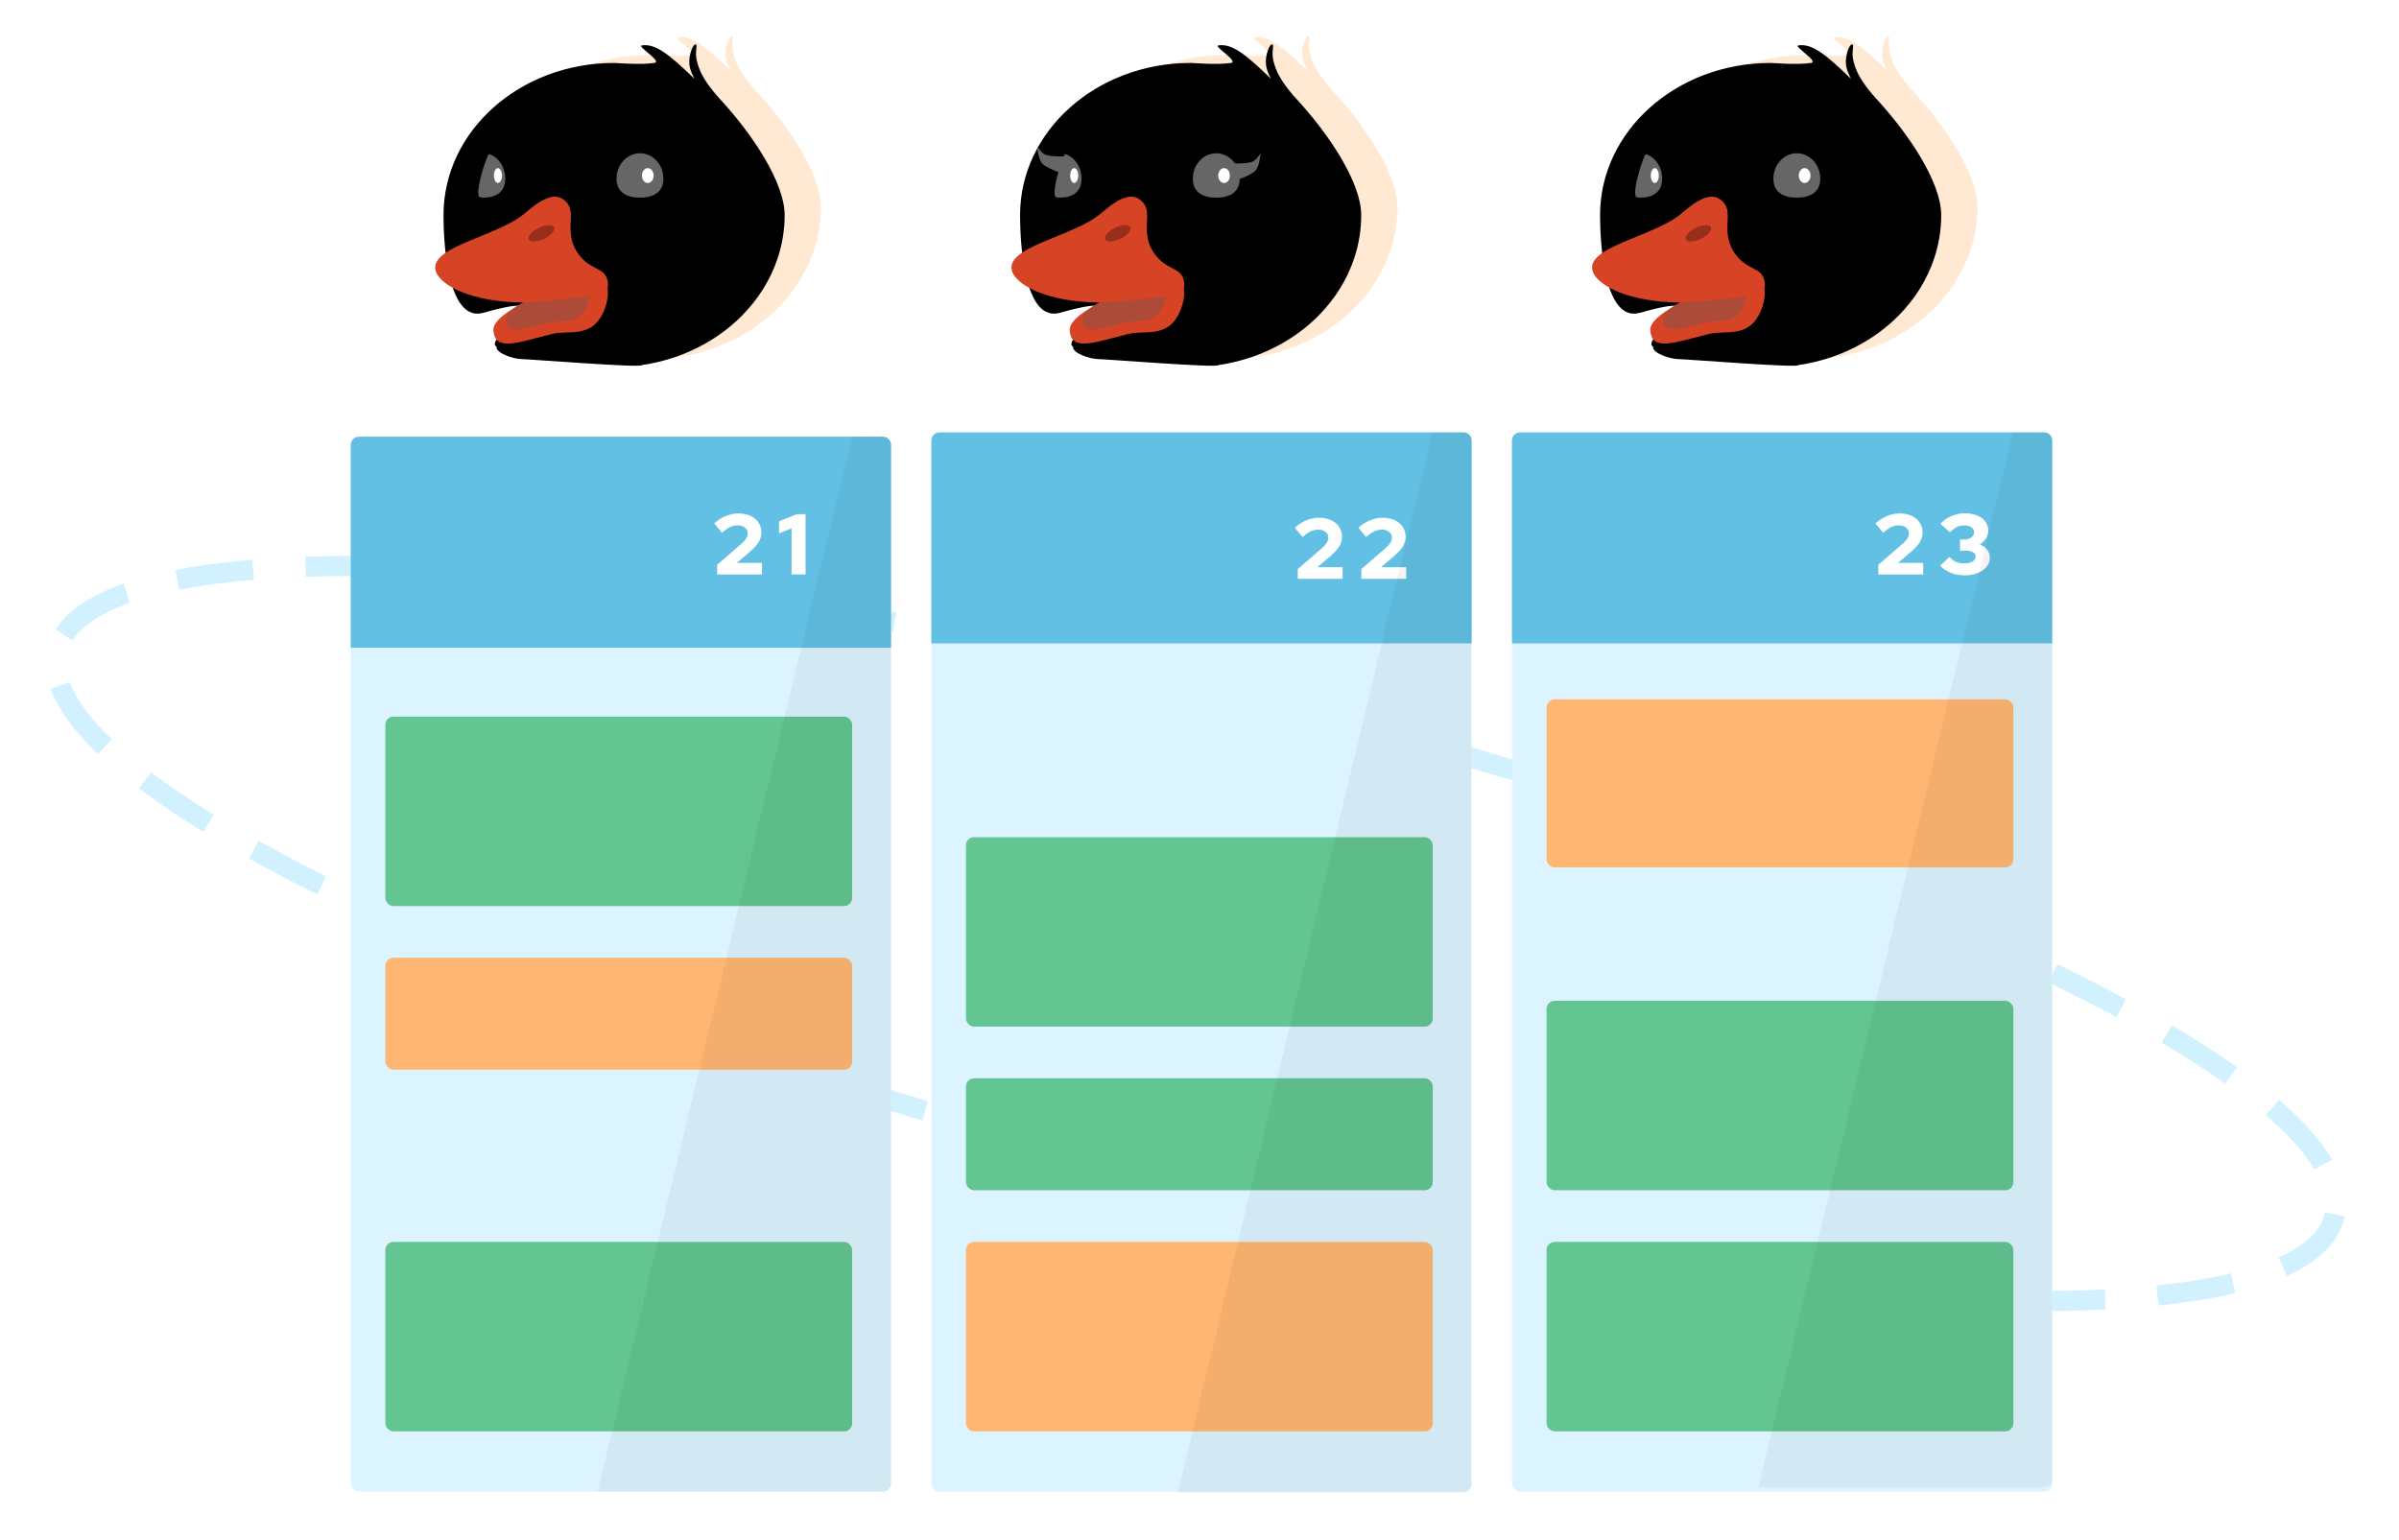 <?xml version="1.0" encoding="UTF-8"?>
<svg width="595px" height="382px" viewBox="0 0 595 382" version="1.1" xmlns="http://www.w3.org/2000/svg" xmlns:xlink="http://www.w3.org/1999/xlink">
    <!-- Generator: Sketch 57.1 (83088) - https://sketch.com -->
    <title>export</title>
    <desc>Created with Sketch.</desc>
    <defs>
        <path d="M35.758,79.563 C25.947,78.136 17.27,73.699 10.957,67.351 C6.874,63.245 3.78,58.339 2.008,52.93 C0.907,49.568 0.316,46.013 0.316,42.334 C0.316,34.42 8.089,22.449 16.611,13.291 C16.904,12.976 19.32,10.305 20.754,7.644 C21.374,6.493 22.11,4.633 22.266,3.039 C22.414,1.53 21.989,0.259 22.266,0.057 C22.978,-0.463 24.205,2.71 23.936,5.049 C23.724,6.896 22.502,8.729 22.748,8.491 C29.021,2.417 32.374,-0.257 35.758,0.269 C36.996,0.462 30.551,4.296 32.615,4.612 C36.075,5.142 41.967,4.612 42.62,4.612 C65.984,4.612 84.924,21.501 84.924,42.334 C84.924,51.567 83.38,68.941 75.028,66.582 C52.633,60.259 75.538,72.897 71.776,75 C71.986,76.57 67.776,78 65.592,78.073 C64.776,78 35.519,80.344 35.758,79.563 Z" id="path-1"></path>
        <filter x="-5.3%" y="-5.6%" width="110.6%" height="111.3%" filterUnits="objectBoundingBox" id="filter-2">
            <feOffset dx="9" dy="2" in="SourceAlpha" result="shadowOffsetInner1"></feOffset>
            <feComposite in="shadowOffsetInner1" in2="SourceAlpha" operator="arithmetic" k2="-1" k3="1" result="shadowInnerInner1"></feComposite>
            <feColorMatrix values="0 0 0 0 1   0 0 0 0 0.714   0 0 0 0 0.447  0 0 0 0.257 0" type="matrix" in="shadowInnerInner1"></feColorMatrix>
        </filter>
        <path d="M35.61,79.563 C25.799,78.136 17.122,73.699 10.809,67.351 C6.726,63.245 3.631,58.339 1.86,52.93 C0.758,49.568 0.168,46.013 0.168,42.334 C0.168,34.42 7.941,22.449 16.462,13.291 C16.755,12.976 19.172,10.305 20.605,7.644 C21.225,6.493 21.961,4.633 22.117,3.039 C22.265,1.53 21.841,0.259 22.117,0.057 C22.829,-0.463 24.056,2.71 23.788,5.049 C23.575,6.896 22.354,8.729 22.599,8.491 C28.873,2.417 32.226,-0.257 35.61,0.269 C36.848,0.462 30.402,4.296 32.467,4.612 C35.927,5.142 41.818,4.612 42.472,4.612 C65.836,4.612 84.776,21.501 84.776,42.334 C84.776,51.567 83.231,68.941 74.879,66.582 C52.484,60.259 75.39,72.897 71.628,75 C71.838,76.57 67.628,78 65.443,78.073 C64.628,78 35.371,80.344 35.61,79.563 Z" id="path-3"></path>
        <filter x="-5.3%" y="-5.6%" width="110.6%" height="111.3%" filterUnits="objectBoundingBox" id="filter-4">
            <feOffset dx="9" dy="2" in="SourceAlpha" result="shadowOffsetInner1"></feOffset>
            <feComposite in="shadowOffsetInner1" in2="SourceAlpha" operator="arithmetic" k2="-1" k3="1" result="shadowInnerInner1"></feComposite>
            <feColorMatrix values="0 0 0 0 1   0 0 0 0 0.714   0 0 0 0 0.447  0 0 0 0.257 0" type="matrix" in="shadowInnerInner1"></feColorMatrix>
        </filter>
        <path d="M35.682,79.563 C25.871,78.136 17.194,73.699 10.881,67.351 C6.798,63.245 3.703,58.339 1.932,52.93 C0.83,49.568 0.24,46.013 0.24,42.334 C0.24,34.42 8.013,22.449 16.534,13.291 C16.827,12.976 19.244,10.305 20.677,7.644 C21.297,6.493 22.033,4.633 22.189,3.039 C22.337,1.53 21.913,0.259 22.189,0.057 C22.901,-0.463 24.128,2.71 23.86,5.049 C23.647,6.896 22.426,8.729 22.671,8.491 C28.945,2.417 32.298,-0.257 35.682,0.269 C36.92,0.462 30.474,4.296 32.539,4.612 C35.999,5.142 41.89,4.612 42.544,4.612 C65.908,4.612 84.848,21.501 84.848,42.334 C84.848,51.567 83.303,68.941 74.951,66.582 C52.556,60.259 75.462,72.897 71.7,75 C71.91,76.57 67.7,78 65.515,78.073 C64.7,78 35.443,80.344 35.682,79.563 Z" id="path-5"></path>
        <filter x="-5.3%" y="-5.6%" width="110.6%" height="111.3%" filterUnits="objectBoundingBox" id="filter-6">
            <feOffset dx="9" dy="2" in="SourceAlpha" result="shadowOffsetInner1"></feOffset>
            <feComposite in="shadowOffsetInner1" in2="SourceAlpha" operator="arithmetic" k2="-1" k3="1" result="shadowInnerInner1"></feComposite>
            <feColorMatrix values="0 0 0 0 1   0 0 0 0 0.714   0 0 0 0 0.447  0 0 0 0.257 0" type="matrix" in="shadowInnerInner1"></feColorMatrix>
        </filter>
    </defs>
    <g id="export" stroke="none" stroke-width="1" fill="none" fill-rule="evenodd">
        <g id="scheduled-ducks-graphic" transform="translate(-1, 9)">
            <path d="M297.562,282.469 C458.245,282.392 588.516,255.509 588.532,222.423 C588.548,189.338 458.302,162.579 297.62,162.656 C136.938,162.733 6.666,189.617 6.65,222.702 C6.634,255.788 136.88,282.546 297.562,282.469 Z" id="Oval" stroke="#D2F1FF" stroke-width="5" stroke-dasharray="19,13" transform="translate(297.591, 222.563) rotate(14) translate(-297.591, -222.563) "></path>
            <g id="duck-schedule-3" transform="translate(376, 0)">
                <g id="schedule-3" transform="translate(0, 98.26)">
                    <rect id="Rectangle" fill="#DCF4FF" x="0" y="0" width="134" height="262.738" rx="2"></rect>
                    <g id="header">
                        <path d="M2,0 L132,0 C133.105,-2.02906125e-16 134,0.895 134,2 L134,52.334 L134,52.334 L0,52.334 L0,3.193 L0,2 C-1.3527075e-16,0.895 0.895,2.02906125e-16 2,0 Z" id="Rectangle" fill="#62C0E4"></path>
                        <path d="M90.863,35.245 L90.863,32.832 L96.887,27.619 C97.431,27.135 97.827,26.694 98.077,26.295 C98.327,25.896 98.452,25.476 98.452,25.035 C98.452,24.465 98.224,23.992 97.766,23.614 C97.309,23.237 96.73,23.048 96.03,23.048 C95.329,23.048 94.675,23.191 94.068,23.476 C93.461,23.76 92.792,24.23 92.063,24.885 L90.134,22.578 C91.034,21.767 91.995,21.151 93.017,20.731 C94.039,20.311 95.086,20.1 96.158,20.1 C97.002,20.1 97.774,20.214 98.474,20.442 C99.174,20.67 99.771,20.991 100.264,21.404 C100.757,21.816 101.143,22.315 101.422,22.899 C101.701,23.483 101.84,24.123 101.84,24.821 C101.84,25.647 101.622,26.427 101.186,27.16 C100.75,27.894 100.039,28.688 99.053,29.542 L95.751,32.362 L101.99,32.362 L101.99,35.245 L90.863,35.245 Z M118.52,31.037 C118.52,31.678 118.363,32.269 118.049,32.81 C117.734,33.351 117.302,33.818 116.752,34.209 C116.201,34.601 115.544,34.907 114.779,35.128 C114.014,35.349 113.182,35.459 112.281,35.459 C111.066,35.459 109.919,35.245 108.84,34.818 C107.761,34.391 106.871,33.8 106.171,33.045 L108.508,30.909 C109.08,31.507 109.641,31.92 110.191,32.148 C110.741,32.376 111.424,32.49 112.238,32.49 C113.067,32.49 113.736,32.333 114.243,32.02 C114.75,31.707 115.004,31.286 115.004,30.76 C115.004,30.318 114.786,29.969 114.35,29.713 C113.914,29.457 113.31,29.328 112.539,29.328 L111.124,29.328 L111.124,26.573 L112.174,26.573 C112.889,26.573 113.475,26.398 113.932,26.049 C114.39,25.701 114.618,25.256 114.618,24.714 C114.618,24.23 114.393,23.835 113.943,23.529 C113.493,23.223 112.917,23.07 112.217,23.07 C111.502,23.07 110.884,23.194 110.362,23.443 C109.841,23.693 109.265,24.138 108.636,24.779 L106.278,22.664 C107.007,21.852 107.915,21.215 109.001,20.752 C110.087,20.289 111.202,20.058 112.346,20.058 C113.189,20.058 113.968,20.161 114.683,20.368 C115.397,20.574 116.005,20.862 116.505,21.233 C117.005,21.603 117.398,22.051 117.684,22.578 C117.97,23.105 118.113,23.682 118.113,24.309 C118.113,25.035 117.927,25.701 117.556,26.306 C117.184,26.911 116.669,27.399 116.012,27.769 C116.784,28.068 117.395,28.502 117.845,29.072 C118.295,29.642 118.52,30.297 118.52,31.037 Z" id="23" fill="#FFFFFF" fill-rule="nonzero"></path>
                    </g>
                    <g id="events" transform="translate(8.576, 66.218)">
                        <rect id="Rectangle" fill="#63C591" x="0" y="74.763" width="115.776" height="46.994" rx="2"></rect>
                        <rect id="Rectangle" fill="#FFB672" x="0" y="0" width="115.776" height="41.654" rx="2"></rect>
                        <rect id="Rectangle" fill="#63C591" x="0" y="134.573" width="115.776" height="46.994" rx="2"></rect>
                    </g>
                    <path d="M124.263,0 L131.911,0 C133.016,-2.02906125e-16 133.911,0.895 133.911,2 L133.911,259.67 C133.911,260.774 133.016,261.67 131.911,261.67 L61.104,261.67 L61.104,261.67 L124.263,0 Z" id="shadow" fill-opacity="0.05" fill="#000000"></path>
                </g>
                <g id="duck-head" transform="translate(15.979, 0)">
                    <g id="duck" transform="translate(50.297, 41.5) scale(-1, 1) translate(-50.297, -41.5) translate(0.797, 0)">
                        <g id="Combined-Shape">
                            <use fill="#FFE9D2" fill-rule="evenodd" xlink:href="#path-1"></use>
                            <use fill="black" fill-opacity="1" filter="url(#filter-2)" xlink:href="#path-1"></use>
                        </g>
                        <g id="eye" transform="translate(39.313, 29.019)">
                            <path d="M5.811,11.005 C9.02,11.005 11.622,9.761 11.622,6.288 C11.622,2.815 9.02,0 5.811,0 C2.602,0 0,2.815 0,6.288 C0,9.761 2.602,11.005 5.811,11.005 Z" fill="#666666"></path>
                            <ellipse id="reflection" fill="#FFFFFF" cx="3.874" cy="5.527" rx="1.453" ry="1.842"></ellipse>
                        </g>
                        <g id="eye" transform="translate(78.537, 29.019)">
                            <path d="M5.448,11.005 C5.602,11.005 6.366,10.933 6.461,10.801 C7.543,9.306 4.443,0.087 4.027,0.216 C1.707,0.937 0,3.383 0,6.288 C0,9.761 2.439,11.005 5.448,11.005 Z" fill="#666666"></path>
                            <ellipse id="reflection" fill="#FFFFFF" cx="1.816" cy="5.527" rx="1" ry="1.842"></ellipse>
                        </g>
                        <g id="beak" transform="translate(74.29, 59.809) rotate(13) translate(-74.29, -59.809) translate(53.29, 41.309)">
                            <path d="M1.004,22.681 C20.114,23.012 30.097,24.911 30.954,28.376 C32.24,33.573 26.269,33.073 17.22,33.728 C13.498,33.998 8.674,37.591 4.089,32.988 C1.032,29.919 0.004,26.483 1.004,22.681 Z" id="beak-bottom" fill="#D74325" transform="translate(15.881, 28.999) rotate(5) translate(-15.881, -28.999) "></path>
                            <path d="M5.403,22.715 C19.405,22.958 26.72,24.349 27.348,26.889 C28.29,30.699 23.915,30.332 17.285,30.812 C14.557,31.01 11.023,33.644 7.663,30.27 C5.424,28.02 4.67,25.502 5.403,22.715 Z" id="beak-bottom" fill="#AC4B37" transform="translate(16.304, 27.346) rotate(5) translate(-16.304, -27.346) "></path>
                            <path d="M41.553,12.424 C41.124,15.371 36.287,20.602 24.613,23.992 C21.167,24.993 13.981,26.035 3.053,27.119 C1.792,27.244 0.694,25.98 0.601,24.297 L0.601,24.294 C0.391,20.474 4.094,20.805 6.129,16.032 C8.719,9.956 4.301,6.264 6.067,2.913 C7.833,-0.438 11.494,0.3 16.781,3.11 C24.712,7.325 42.526,5.738 41.553,12.424 Z" fill="#D74325"></path>
                            <ellipse id="Oval" fill-opacity="0.3" fill="#000000" transform="translate(13.918, 8.91) rotate(13) translate(-13.918, -8.91) " cx="13.918" cy="8.91" rx="3.475" ry="1.509"></ellipse>
                        </g>
                    </g>
                </g>
            </g>
            <g id="duck-schedule-2" transform="translate(232, 0)">
                <g id="schedule-2" transform="translate(0, 98.26)">
                    <rect id="Rectangle" fill="#DCF4FF" x="0" y="0" width="134" height="262.738" rx="2"></rect>
                    <g id="header">
                        <path d="M2,0 L132,0 C133.105,-2.02906125e-16 134,0.895 134,2 L134,52.334 L134,52.334 L0,52.334 L0,3.193 L0,2 C-1.3527075e-16,0.895 0.895,2.02906125e-16 2,0 Z" id="Rectangle" fill="#62C0E4"></path>
                        <path d="M90.863,36.313 L90.863,33.9 L96.887,28.688 C97.431,28.203 97.827,27.762 98.077,27.363 C98.327,26.964 98.452,26.544 98.452,26.103 C98.452,25.533 98.224,25.06 97.766,24.682 C97.309,24.305 96.73,24.116 96.03,24.116 C95.329,24.116 94.675,24.259 94.068,24.544 C93.461,24.828 92.792,25.298 92.063,25.953 L90.134,23.646 C91.034,22.835 91.995,22.219 93.017,21.799 C94.039,21.379 95.086,21.169 96.158,21.169 C97.002,21.169 97.774,21.282 98.474,21.51 C99.174,21.738 99.771,22.059 100.264,22.472 C100.757,22.885 101.143,23.383 101.422,23.967 C101.701,24.551 101.84,25.191 101.84,25.889 C101.84,26.715 101.622,27.495 101.186,28.228 C100.75,28.962 100.039,29.756 99.053,30.61 L95.751,33.43 L101.99,33.43 L101.99,36.313 L90.863,36.313 Z M106.643,36.313 L106.643,33.9 L112.667,28.688 C113.21,28.203 113.607,27.762 113.857,27.363 C114.107,26.964 114.232,26.544 114.232,26.103 C114.232,25.533 114.004,25.06 113.546,24.682 C113.089,24.305 112.51,24.116 111.81,24.116 C111.109,24.116 110.455,24.259 109.848,24.544 C109.24,24.828 108.572,25.298 107.843,25.953 L105.914,23.646 C106.814,22.835 107.775,22.219 108.797,21.799 C109.819,21.379 110.866,21.169 111.938,21.169 C112.782,21.169 113.553,21.282 114.254,21.51 C114.954,21.738 115.551,22.059 116.044,22.472 C116.537,22.885 116.923,23.383 117.202,23.967 C117.48,24.551 117.62,25.191 117.62,25.889 C117.62,26.715 117.402,27.495 116.966,28.228 C116.53,28.962 115.819,29.756 114.833,30.61 L111.531,33.43 L117.77,33.43 L117.77,36.313 L106.643,36.313 Z" id="22" fill="#FFFFFF" fill-rule="nonzero"></path>
                    </g>
                    <g id="events" transform="translate(8.576, 100.396)">
                        <rect id="Rectangle" fill="#63C591" x="0" y="0" width="115.776" height="46.994" rx="2"></rect>
                        <rect id="Rectangle" fill="#63C591" x="0" y="59.81" width="115.776" height="27.769" rx="2"></rect>
                        <rect id="Rectangle" fill="#FFB672" x="0" y="100.396" width="115.776" height="46.994" rx="2"></rect>
                    </g>
                    <path d="M124.263,0 L131.911,0 C133.016,7.64553222e-15 133.911,0.895 133.911,2 L133.911,261.036 C133.911,262.141 133.016,263.036 131.911,263.036 L61.104,263.036 L61.104,263.036 L124.263,0 Z" id="shadow" fill-opacity="0.05" fill="#000000"></path>
                </g>
                <g id="duck-head" transform="translate(15.979, 0)">
                    <g id="duck" transform="translate(50.297, 41.5) scale(-1, 1) translate(-50.297, -41.5) translate(0.797, 0)">
                        <g id="Combined-Shape">
                            <use fill="#FFE9D2" fill-rule="evenodd" xlink:href="#path-3"></use>
                            <use fill="black" fill-opacity="1" filter="url(#filter-4)" xlink:href="#path-3"></use>
                        </g>
                        <g id="eye" transform="translate(39.313, 26.415)">
                            <path d="M5.811,13.61 C9.02,13.61 11.622,12.366 11.622,8.893 C11.622,5.42 9.02,2.604 5.811,2.604 C2.602,2.604 0,5.42 0,8.893 C0,12.366 2.602,13.61 5.811,13.61 Z" fill="#666666"></path>
                            <ellipse id="reflection" fill="#FFFFFF" cx="3.874" cy="8.132" rx="1.453" ry="1.842"></ellipse>
                            <path d="M43.482,0.59 C43.054,-0.032 44.342,2.649 45.82,3.049 C46.806,3.316 48.319,3.427 50.359,3.382 L49.263,7.441 C47.096,6.683 45.642,5.951 44.901,5.245 C43.661,4.063 43.632,0.808 43.482,0.59 Z" id="lash" fill="#666666" transform="translate(46.879, 3.969) scale(-1, 1) translate(-46.879, -3.969) "></path>
                        </g>
                        <g id="eye" transform="translate(33.29, 28.151)">
                            <path d="M50.695,11.873 C50.849,11.873 51.612,11.801 51.708,11.669 C52.79,10.174 49.69,0.955 49.274,1.084 C46.954,1.806 45.247,4.251 45.247,7.157 C45.247,10.63 47.686,11.873 50.695,11.873 Z" fill="#666666"></path>
                            <ellipse id="reflection" fill="#FFFFFF" cx="47.063" cy="6.396" rx="1" ry="1.842"></ellipse>
                            <path d="M0.777,0.59 C0.349,-0.032 1.637,2.649 3.115,3.049 C4.101,3.316 5.614,3.427 7.655,3.382 L6.558,7.441 C4.391,6.683 2.937,5.951 2.196,5.245 C0.957,4.063 0.927,0.808 0.777,0.59 Z" id="lash" fill="#666666"></path>
                        </g>
                        <g id="beak" transform="translate(74.29, 59.809) rotate(13) translate(-74.29, -59.809) translate(53.29, 41.309)">
                            <path d="M1.004,22.681 C20.114,23.012 30.097,24.911 30.954,28.376 C32.24,33.573 26.269,33.073 17.22,33.728 C13.498,33.998 8.674,37.591 4.089,32.988 C1.032,29.919 0.004,26.483 1.004,22.681 Z" id="beak-bottom" fill="#D74325" transform="translate(15.881, 28.999) rotate(5) translate(-15.881, -28.999) "></path>
                            <path d="M5.403,22.715 C19.405,22.958 26.72,24.349 27.348,26.889 C28.29,30.699 23.915,30.332 17.285,30.812 C14.557,31.01 11.023,33.644 7.663,30.27 C5.424,28.02 4.67,25.502 5.403,22.715 Z" id="beak-bottom" fill="#AC4B37" transform="translate(16.304, 27.346) rotate(5) translate(-16.304, -27.346) "></path>
                            <path d="M41.553,12.424 C41.124,15.371 36.287,20.602 24.613,23.992 C21.167,24.993 13.981,26.035 3.053,27.119 C1.792,27.244 0.694,25.98 0.601,24.297 L0.601,24.294 C0.391,20.474 4.094,20.805 6.129,16.032 C8.719,9.956 4.301,6.264 6.067,2.913 C7.833,-0.438 11.494,0.3 16.781,3.11 C24.712,7.325 42.526,5.738 41.553,12.424 Z" fill="#D74325"></path>
                            <ellipse id="Oval" fill-opacity="0.3" fill="#000000" transform="translate(13.918, 8.91) rotate(13) translate(-13.918, -8.91) " cx="13.918" cy="8.91" rx="3.475" ry="1.509"></ellipse>
                        </g>
                    </g>
                </g>
            </g>
            <g id="duck-schedule-1" transform="translate(88, 0)">
                <g id="schedule-1" transform="translate(0, 99.328)">
                    <rect id="Rectangle" fill="#DCF4FF" x="0" y="0" width="134" height="261.67" rx="2"></rect>
                    <g id="header">
                        <path d="M2,0 L132,0 C133.105,-4.2495073e-16 134,0.895 134,2 L134,52.334 L134,52.334 L0,52.334 L0,3.193 L0,2 C-1.3527075e-16,0.895 0.895,-1.91384796e-17 2,0 Z" id="Rectangle" fill="#62C0E4"></path>
                        <path d="M90.863,34.177 L90.863,31.763 L96.887,26.551 C97.431,26.067 97.827,25.626 98.077,25.227 C98.327,24.828 98.452,24.408 98.452,23.967 C98.452,23.397 98.224,22.924 97.766,22.546 C97.309,22.169 96.73,21.98 96.03,21.98 C95.329,21.98 94.675,22.123 94.068,22.407 C93.461,22.692 92.792,23.162 92.063,23.817 L90.134,21.51 C91.034,20.699 91.995,20.083 93.017,19.663 C94.039,19.243 95.086,19.032 96.158,19.032 C97.002,19.032 97.774,19.146 98.474,19.374 C99.174,19.602 99.771,19.922 100.264,20.335 C100.757,20.748 101.143,21.247 101.422,21.831 C101.701,22.415 101.84,23.055 101.84,23.753 C101.84,24.579 101.622,25.359 101.186,26.092 C100.75,26.826 100.039,27.619 99.053,28.474 L95.751,31.294 L101.99,31.294 L101.99,34.177 L90.863,34.177 Z M112.796,19.225 L112.796,34.177 L109.323,34.177 L109.323,22.728 L106.214,23.967 L106.214,20.976 L110.609,19.225 L112.796,19.225 Z" id="21" fill="#FFFFFF" fill-rule="nonzero"></path>
                    </g>
                    <g id="events" transform="translate(8.576, 69.423)">
                        <rect id="Rectangle" fill="#63C591" x="0" y="0" width="115.776" height="46.994" rx="2"></rect>
                        <rect id="Rectangle" fill="#FFB672" x="0" y="59.81" width="115.776" height="27.769" rx="2"></rect>
                        <rect id="Rectangle" fill="#63C591" x="0" y="130.301" width="115.776" height="46.994" rx="2"></rect>
                    </g>
                    <path d="M124.352,0 L132,0 C133.105,-2.02906125e-16 134,0.895 134,2 L134,259.67 C134,260.774 133.105,261.67 132,261.67 L61.193,261.67 L61.193,261.67 L124.352,0 Z" id="shadow" fill-opacity="0.05" fill="#000000"></path>
                </g>
                <g id="duck-head" transform="translate(67.348, 41.5) scale(-1, 1) translate(-67.348, -41.5) translate(17.848, 0)">
                    <g id="Combined-Shape">
                        <use fill="#FFE9D2" fill-rule="evenodd" xlink:href="#path-5"></use>
                        <use fill="black" fill-opacity="1" filter="url(#filter-6)" xlink:href="#path-5"></use>
                    </g>
                    <g id="eye" transform="translate(39.313, 29.019)">
                        <path d="M5.811,11.005 C9.02,11.005 11.622,9.761 11.622,6.288 C11.622,2.815 9.02,0 5.811,0 C2.602,0 0,2.815 0,6.288 C0,9.761 2.602,11.005 5.811,11.005 Z" fill="#666666"></path>
                        <ellipse id="reflection" fill="#FFFFFF" cx="3.874" cy="5.527" rx="1.453" ry="1.842"></ellipse>
                    </g>
                    <g id="eye" transform="translate(78.537, 29.019)">
                        <path d="M5.448,11.005 C5.602,11.005 6.366,10.933 6.461,10.801 C7.543,9.306 4.443,0.087 4.027,0.216 C1.707,0.937 0,3.383 0,6.288 C0,9.761 2.439,11.005 5.448,11.005 Z" fill="#666666"></path>
                        <ellipse id="reflection" fill="#FFFFFF" cx="1.816" cy="5.527" rx="1" ry="1.842"></ellipse>
                    </g>
                    <g id="beak" transform="translate(74.29, 59.809) rotate(13) translate(-74.29, -59.809) translate(53.29, 41.309)">
                        <path d="M1.004,22.681 C20.114,23.012 30.097,24.911 30.954,28.376 C32.24,33.573 26.269,33.073 17.22,33.728 C13.498,33.998 8.674,37.591 4.089,32.988 C1.032,29.919 0.004,26.483 1.004,22.681 Z" id="beak-bottom" fill="#D74325" transform="translate(15.881, 28.999) rotate(5) translate(-15.881, -28.999) "></path>
                        <path d="M5.403,22.715 C19.405,22.958 26.72,24.349 27.348,26.889 C28.29,30.699 23.915,30.332 17.285,30.812 C14.557,31.01 11.023,33.644 7.663,30.27 C5.424,28.02 4.67,25.502 5.403,22.715 Z" id="beak-bottom" fill="#AC4B37" transform="translate(16.304, 27.346) rotate(5) translate(-16.304, -27.346) "></path>
                        <path d="M41.553,12.424 C41.124,15.371 36.287,20.602 24.613,23.992 C21.167,24.993 13.981,26.035 3.053,27.119 C1.792,27.244 0.694,25.98 0.601,24.297 L0.601,24.294 C0.391,20.474 4.094,20.805 6.129,16.032 C8.719,9.956 4.301,6.264 6.067,2.913 C7.833,-0.438 11.494,0.3 16.781,3.11 C24.712,7.325 42.526,5.738 41.553,12.424 Z" fill="#D74325"></path>
                        <ellipse id="Oval" fill-opacity="0.3" fill="#000000" transform="translate(13.918, 8.91) rotate(13) translate(-13.918, -8.91) " cx="13.918" cy="8.91" rx="3.475" ry="1.509"></ellipse>
                    </g>
                </g>
            </g>
        </g>
    </g>
</svg>